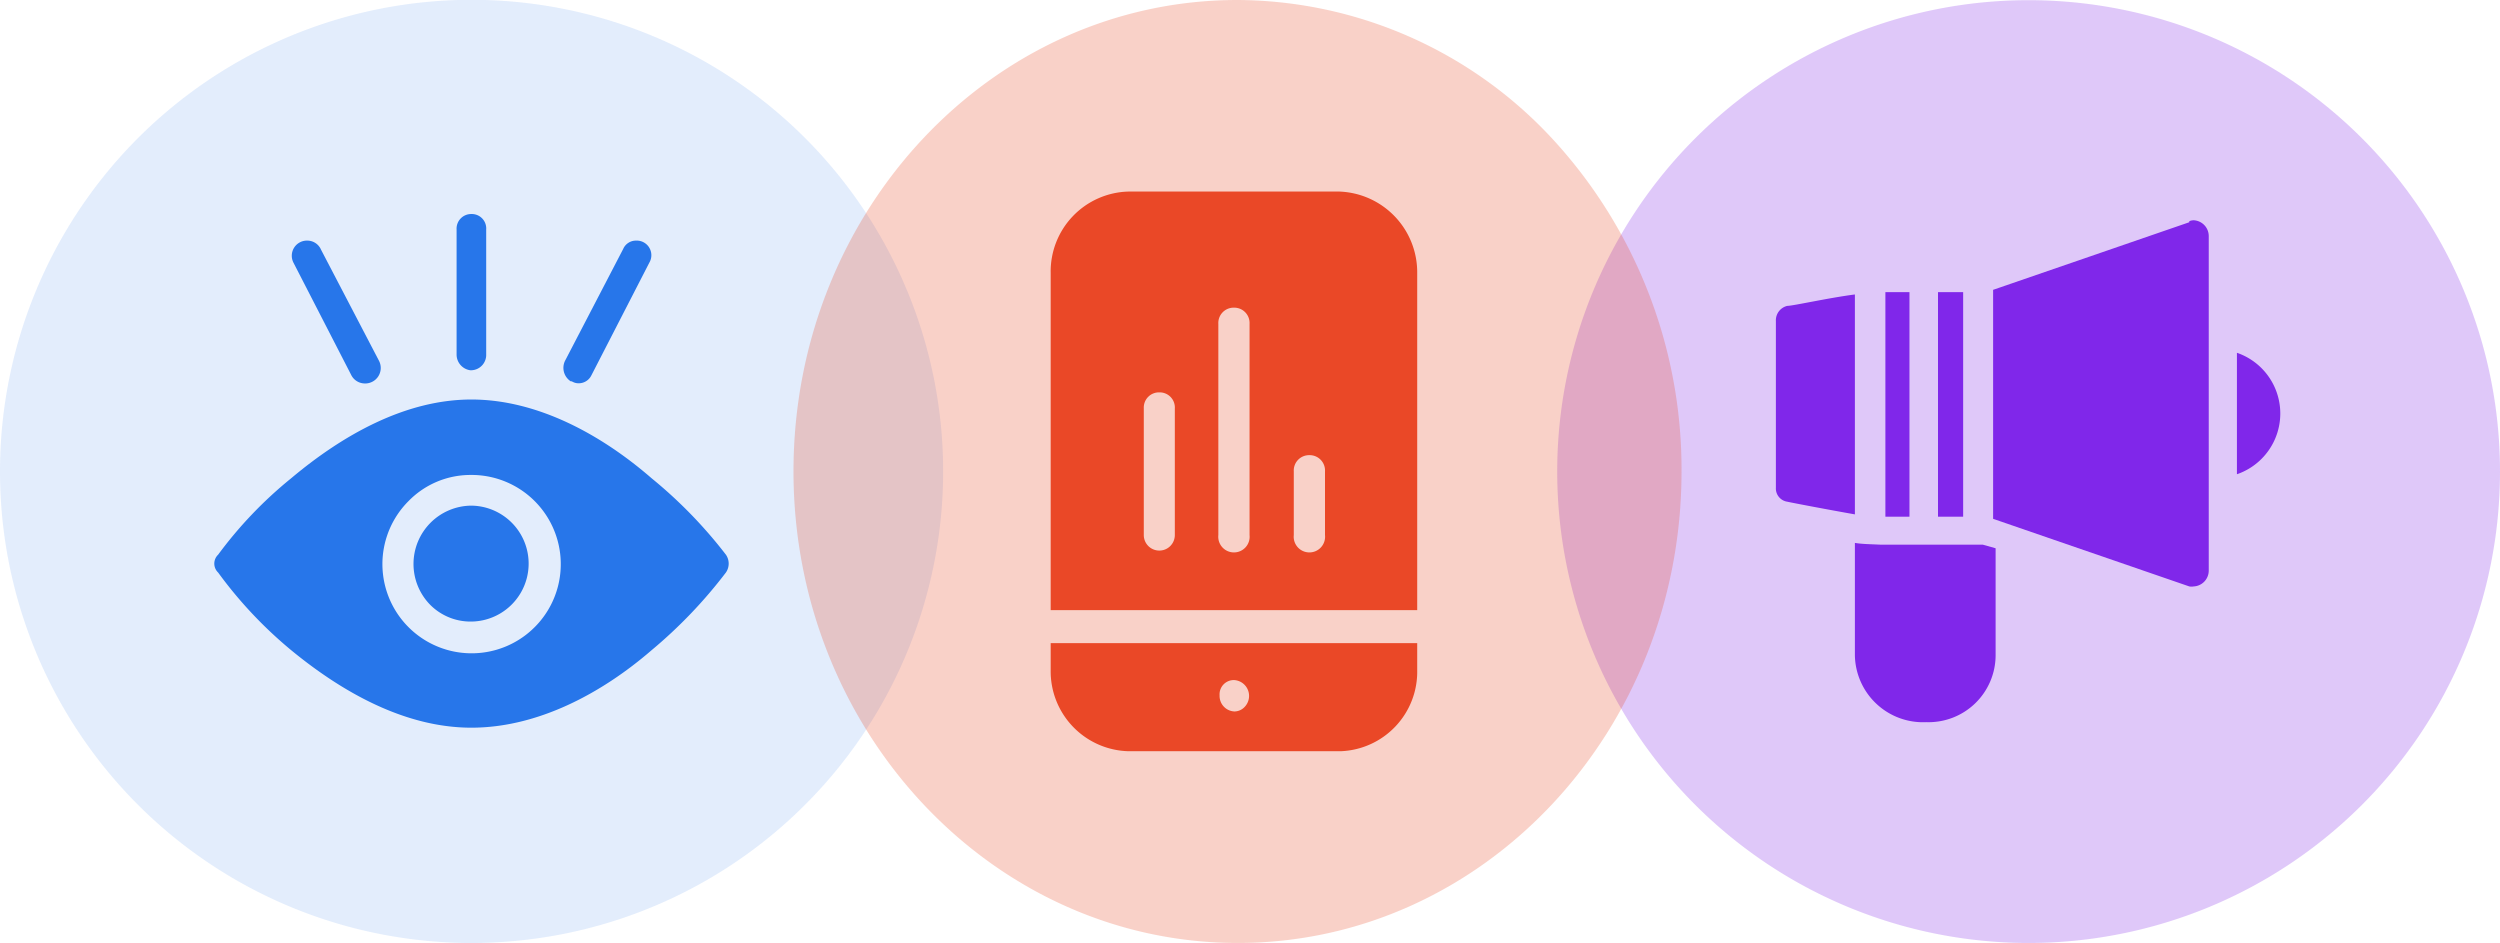 <svg xmlns="http://www.w3.org/2000/svg" viewBox="0 0 140.17 52.87"><defs><style>.cls-1,.cls-2,.cls-3{fill:#8027ea;}.cls-1,.cls-2,.cls-4,.cls-5,.cls-6,.cls-7{fill-rule:evenodd;}.cls-1,.cls-6{opacity:0.25;}.cls-4,.cls-5{fill:#2776ea;}.cls-4{opacity:0.13;}.cls-6,.cls-7{fill:#ea4827;}</style></defs><g id="Слой_2" data-name="Слой 2"><g id="Слой_1-2" data-name="Слой 1"><path class="cls-1" d="M87.31,26.43h0a26.43,26.43,0,1,1,26.43,26.44A26.43,26.43,0,0,1,87.31,26.43Z"/><path class="cls-2" d="M104,30.44v6.3a3.82,3.82,0,0,0,4,3.75,3.76,3.76,0,0,0,3.89-3.75v-6l-.71-.2h-5.71C104.87,30.51,104.42,30.51,104,30.44Z"/><path class="cls-2" d="M125.42,19.78v6.81a3.6,3.6,0,0,0,0-6.81Z"/><rect class="cls-3" x="108.66" y="16.38" width="1.41" height="12.59"/><path class="cls-2" d="M104,16.51c-1.48.19-3.47.64-3.79.64a.83.83,0,0,0-.64.84v9.37a.75.75,0,0,0,.64.77c.32.07,2.31.45,3.79.71Z"/><rect class="cls-3" x="105.71" y="16.38" width="1.35" height="12.59"/><path class="cls-2" d="M123,12.35a.7.7,0,0,0-.25.05v.06l-11,3.79V29.09l11,3.79a.7.7,0,0,0,.25,0,.89.89,0,0,0,.84-.88V13.23A.89.89,0,0,0,123,12.35Z"/><path class="cls-4" d="M0,26.43H0A26.44,26.44,0,1,1,26.43,52.87,26.43,26.43,0,0,1,0,26.43Z"/><path class="cls-5" d="M17.24,13.49a.85.85,0,0,0-.79,1.23l3.26,6.34a.86.86,0,0,0,.74.44.87.87,0,0,0,.8-1.27L18,14A.84.84,0,0,0,17.24,13.49Z"/><path class="cls-5" d="M26.43,12a.82.82,0,0,0-.83.87v7a.89.89,0,0,0,.77.89h.06a.86.86,0,0,0,.83-.89v-7A.81.81,0,0,0,26.43,12Z"/><path class="cls-5" d="M35.66,13.49a.78.78,0,0,0-.72.47l-3.26,6.27A.9.9,0,0,0,32,21.38h.06a.7.7,0,0,0,.39.11.79.79,0,0,0,.7-.43l3.26-6.34A.82.82,0,0,0,35.66,13.49Z"/><path class="cls-5" d="M26.43,28.35a3.27,3.27,0,0,0-2.3,5.57,3.19,3.19,0,0,0,2.26.93,3.25,3.25,0,1,0,0-6.5Z"/><path class="cls-5" d="M26.43,22.4c-3.71,0-7.23,2-10.11,4.42a23.33,23.33,0,0,0-4.09,4.28.69.69,0,0,0,0,1,24,24,0,0,0,4.09,4.35c2.88,2.37,6.4,4.35,10.11,4.35s7.3-1.92,10.11-4.35a26.78,26.78,0,0,0,4.16-4.35.88.88,0,0,0,0-1,25.93,25.93,0,0,0-4.16-4.28C33.73,24.38,30.14,22.4,26.43,22.4Zm-.05,4.23a5,5,0,1,1-3.47,1.46A4.85,4.85,0,0,1,26.38,26.63Z"/><path class="cls-6" d="M44.49,26.43h0C44.49,11.84,55.63,0,69.38,0A24.21,24.21,0,0,1,87,7.74a27.32,27.32,0,0,1,7.28,18.69c0,14.6-11.14,26.44-24.88,26.44S44.49,41,44.49,26.43Z"/><path class="cls-7" d="M63.28,10.74a4.48,4.48,0,0,0-4.37,4.57v18.9H79.46V15.31a4.53,4.53,0,0,0-4.37-4.57ZM73.41,25.52a.86.86,0,0,1,.88.91V30a.88.88,0,1,1-1.75,0V26.43A.86.86,0,0,1,73.41,25.52Zm-4.22-8.27a.86.86,0,0,1,.87.91V30a.88.88,0,1,1-1.75,0V18.16A.86.86,0,0,1,69.19,17.25ZM65,22a.85.85,0,0,1,.87.91V30a.87.87,0,1,1-1.74,0V22.87A.85.85,0,0,1,65,22Z"/><path class="cls-7" d="M58.91,36.06v1.5a4.48,4.48,0,0,0,4.37,4.56H75.16a4.46,4.46,0,0,0,4.3-4.56v-1.5Zm10.28,2.07a.89.89,0,0,1,.6,1.5.79.79,0,0,1-.58.26.87.87,0,0,1-.83-.9A.8.8,0,0,1,69.19,38.13Z"/></g></g></svg>